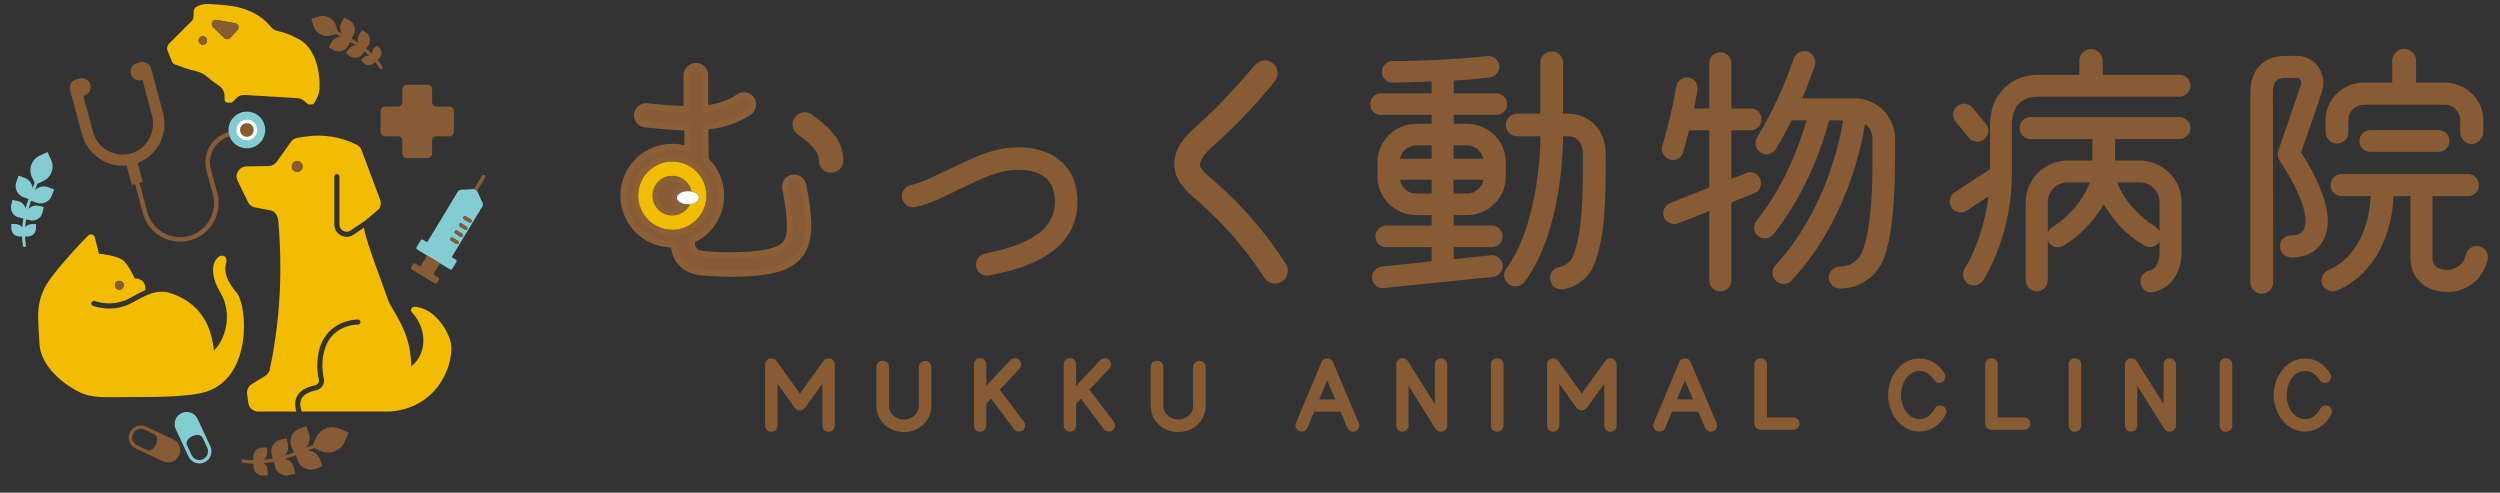 <?xml version="1.0" encoding="UTF-8"?>
<svg xmlns="http://www.w3.org/2000/svg" id="a" width="137mm" height="27mm" version="1.1" viewBox="0 0 388.346 76.535">
  <rect x="0" y="0" width="388.346" height="76.535" fill="#333333" stroke="none"/>
  <g>
    <g>
      <path d="M129.006,55.707c-.402-.133-.827.008-1.078.354l-3.666,5.081-3.667-5.082c-.25-.345-.675-.486-1.077-.353-.404.131-.664.489-.664.913v9.484c0,.527.429.956.956.956.535,0,.969-.429.969-.956v-6.486l2.702,3.757c.372.497,1.173.504,1.554-.006l2.711-3.755v6.491c0,.527.429.956.956.956.535,0,.969-.429.969-.956v-9.484c0-.424-.26-.782-.664-.913Z" fill="#875c35" stroke-width="0"></path>
      <path d="M143.711,56.063c-.542,0-.984.442-.984.984v5.996c0,1.318-1.2,2.132-2.311,2.132s-2.311-.815-2.311-2.132v-6.052c0-.535-.442-.969-.984-.969-.552,0-.984.425-.984.969v6.052c0,2.283,1.879,4.071,4.278,4.071s4.264-1.788,4.264-4.071v-5.996c0-.552-.425-.984-.969-.984Z" fill="#875c35" stroke-width="0"></path>
      <path d="M155.287,60.538l3.071-3.274c.175-.188.27-.431.267-.683-.003-.261-.11-.504-.302-.684-.393-.364-1.011-.346-1.38.05l-3.739,4.013v-3.382c0-.527-.429-.956-.956-.956s-.956.429-.956.956v9.525c0,.527.429.956.956.956s.956-.429.956-.956v-3.385l.752-.786,3.562,4.736c.154.206.381.338.636.373.261.031.506-.031.71-.184.424-.318.515-.915.203-1.333l-3.779-4.987Z" fill="#875c35" stroke-width="0"></path>
      <path d="M169.24,60.538l3.071-3.274c.175-.188.27-.431.267-.683-.003-.261-.11-.504-.302-.684-.394-.364-1.011-.346-1.38.05l-3.739,4.013v-3.382c0-.527-.429-.956-.956-.956s-.956.429-.956.956v9.525c0,.527.429.956.956.956s.956-.429.956-.956v-3.385l.752-.786,3.562,4.736c.154.206.381.338.636.373.261.031.506-.031.71-.184.424-.318.515-.915.203-1.333l-3.779-4.987Z" fill="#875c35" stroke-width="0"></path>
      <path d="M186.32,56.063c-.542,0-.984.442-.984.984v5.996c0,1.318-1.2,2.132-2.311,2.132s-2.311-.815-2.311-2.132v-6.052c0-.535-.442-.969-.984-.969-.552,0-.984.425-.984.969v6.052c0,2.283,1.879,4.071,4.278,4.071s4.264-1.788,4.264-4.071v-5.996c0-.552-.425-.984-.969-.984Z" fill="#875c35" stroke-width="0"></path>
      <path d="M207.048,56.244c-.154-.358-.503-.588-.889-.588h-.013c-.385.005-.727.241-.867.592l-3.97,9.469c-.206.491.022,1.04.521,1.25s1.054-.012,1.264-.506l1.054-2.504h4.078l1.079,2.518c.101.239.289.423.53.518.114.045.236.067.356.067.13,0,.26-.026.377-.078.241-.102.426-.29.52-.53.092-.235.088-.495-.013-.734l-4.027-9.473ZM207.421,62.046h-2.491l1.232-2.97,1.259,2.97Z" fill="#875c35" stroke-width="0"></path>
      <path d="M223.84,55.649c-.527,0-.956.435-.956.97v6.15l-4.181-6.667c-.224-.366-.661-.53-1.093-.411-.432.122-.722.495-.722.928v9.484c0,.527.429.956.956.956s.956-.429.956-.956v-6.167l4.194,6.669c.178.29.487.455.82.455.093,0,.188-.013.282-.039.427-.12.714-.489.714-.918v-9.484c0-.526-.444-.97-.97-.97Z" fill="#875c35" stroke-width="0"></path>
      <path d="M232.574,55.649c-.552,0-.984.426-.984.97v9.484c0,.544.432.969.984.969.542,0,.984-.434.984-.969v-9.484c0-.544-.432-.97-.984-.97Z" fill="#875c35" stroke-width="0"></path>
      <path d="M250.456,55.707c-.402-.133-.827.008-1.078.354l-3.666,5.081-3.667-5.082c-.25-.345-.675-.486-1.077-.353-.404.131-.664.489-.664.913v9.484c0,.527.429.956.956.956.535,0,.969-.429.969-.956v-6.486l2.702,3.757c.372.497,1.173.504,1.554-.006l2.711-3.755v6.491c0,.527.429.956.956.956.535,0,.969-.429.969-.956v-9.484c0-.424-.26-.782-.664-.913Z" fill="#875c35" stroke-width="0"></path>
      <path d="M262.623,56.244c-.154-.358-.503-.588-.889-.588h-.013c-.385.005-.727.241-.867.592l-3.97,9.469c-.206.491.022,1.04.521,1.25s1.055-.012,1.264-.506l1.054-2.504h4.078l1.079,2.518c.101.239.289.423.53.518.114.045.236.067.356.067.13,0,.26-.026.377-.078.241-.102.426-.29.52-.53.092-.235.088-.495-.013-.734l-4.027-9.473ZM262.997,62.046h-2.491l1.232-2.97,1.259,2.97Z" fill="#875c35" stroke-width="0"></path>
      <path d="M278.574,64.844h-4.103v-8.239c0-.535-.434-.969-.969-.969-.542,0-.984.434-.984.969v9.195c0,.525.451.969.984.969h5.073c.525,0,.969-.444.969-.969s-.434-.956-.969-.956Z" fill="#875c35" stroke-width="0"></path>
      <path d="M301.847,63.097c-.223-.125-.481-.155-.728-.084-.25.071-.459.238-.589.472-.581,1.066-1.381,1.607-2.381,1.607-1.952,0-2.862-2.227-2.862-3.731s.91-3.731,2.862-3.731c.932,0,1.676.458,2.275,1.403.291.45.885.584,1.325.302.214-.138.364-.351.425-.598.063-.258.019-.521-.12-.736-.953-1.511-2.303-2.31-3.904-2.31-2.999,0-4.856,2.944-4.856,5.67s1.857,5.67,4.856,5.67c1.704,0,3.194-.958,4.082-2.621.258-.463.085-1.052-.384-1.314Z" fill="#875c35" stroke-width="0"></path>
      <path d="M314.427,64.844h-4.103v-8.239c0-.535-.434-.969-.969-.969-.542,0-.984.434-.984.969v9.195c0,.525.451.969.984.969h5.073c.525,0,.969-.444.969-.969s-.434-.956-.969-.956Z" fill="#875c35" stroke-width="0"></path>
      <path d="M322.32,55.649c-.552,0-.984.426-.984.97v9.484c0,.544.432.969.984.969.542,0,.984-.434.984-.969v-9.484c0-.544-.432-.97-.984-.97Z" fill="#875c35" stroke-width="0"></path>
      <path d="M337.042,55.649c-.527,0-.956.435-.956.97v6.15l-4.181-6.667c-.225-.366-.661-.53-1.093-.411-.432.122-.722.495-.722.928v9.484c0,.527.429.956.956.956s.956-.429.956-.956v-6.167l4.194,6.669c.178.29.487.455.82.455.093,0,.188-.013.282-.039.427-.12.714-.489.714-.918v-9.484c0-.526-.444-.97-.97-.97Z" fill="#875c35" stroke-width="0"></path>
      <path d="M345.777,55.649c-.552,0-.984.426-.984.97v9.484c0,.544.432.969.984.969.542,0,.984-.434.984-.969v-9.484c0-.544-.432-.97-.984-.97Z" fill="#875c35" stroke-width="0"></path>
      <path d="M361.747,63.097c-.223-.125-.482-.155-.728-.084-.25.071-.459.238-.589.472-.581,1.066-1.381,1.607-2.381,1.607-1.952,0-2.862-2.227-2.862-3.731s.91-3.731,2.862-3.731c.932,0,1.676.458,2.275,1.403.292.45.885.584,1.325.302.214-.138.364-.351.425-.598.063-.258.019-.521-.12-.736-.953-1.511-2.303-2.31-3.904-2.31-2.999,0-4.856,2.944-4.856,5.67s1.857,5.67,4.856,5.67c1.704,0,3.194-.958,4.082-2.621.258-.463.085-1.052-.384-1.314Z" fill="#875c35" stroke-width="0"></path>
    </g>
    <g>
      <path d="M164.815,25.058c-1.975-1.737-5.026-2.492-8.385-2.059-2.78.331-5.522,1.64-8.188,2.911-.508.239-1.015.482-1.516.723-.773.372-1.528.735-2.238,1.054-1.125.504-2.144.862-3.033,1.064-.941.223-1.53,1.16-1.311,2.089.11.469.39.863.787,1.109.379.234.827.305,1.249.206,1.105-.228,2.327-.648,3.735-1.284.727-.328,1.453-.683,2.187-1.041.536-.261,1.074-.525,1.626-.784,2.482-1.203,5.064-2.348,7.133-2.586,2.439-.284,4.434.141,5.614,1.192.926.825,1.396,2.053,1.396,3.649,0,2.878-1.721,5.002-5.257,6.491-2.013.832-4.14,1.325-5.566,1.59-.449.079-.86.345-1.128.728-.271.387-.375.849-.295,1.3.08.455.34.849.733,1.111.294.197.635.3.985.3.105,0,.212-.01.319-.029,2.646-.521,5.713-1.261,8.391-2.802h0c3.533-2.039,5.325-4.962,5.325-8.69,0-2.607-.887-4.767-2.563-6.243Z" fill="#875c35" stroke-width="0"></path>
      <path d="M189.03,28.489c-.112-.099-.261-.223-.433-.366-.602-.502-2.202-1.836-2.202-2.404,0-1.12,1.147-2.262,2.15-3.134,3.282-2.91,6.914-6.729,9.484-9.974.686-.898.542-2.122-.319-2.78-.931-.752-2.104-.553-2.988.508l-.091.109c-2.924,3.515-5.871,6.59-8.763,9.147-.825.748-1.686,1.556-2.335,2.509-.751,1.101-1.132,2.237-1.132,3.374,0,.211,0,.449.044.663.179,1.432.976,2.483,1.732,3.323.603.67,1.25,1.226,1.822,1.716l.401.346c3.688,3.22,7.421,7.553,9.981,11.581.279.457.718.774,1.236.89.145.033.292.049.438.049.369,0,.734-.102,1.061-.302.457-.279.774-.718.891-1.236.115-.51.025-1.042-.257-1.504-2.836-4.489-6.745-9.051-10.722-12.516Z" fill="#875c35" stroke-width="0"></path>
      <path d="M231.579,39.66l-5.761.594v-1.861h5.931c.938,0,1.672-.735,1.672-1.673s-.734-1.673-1.672-1.673h-5.931v-1.629h2.048c3.331,0,6.04-2.674,6.04-5.959v-2.265c0-3.286-2.71-5.959-6.04-5.959h-2.048v-1.387h6.618c.938,0,1.673-.735,1.673-1.673s-.735-1.673-1.673-1.673h-6.618v-2c1.562-.047,4.186-.298,5.583-.482.426-.053.833-.278,1.116-.617.297-.356.431-.793.376-1.23-.054-.434-.286-.839-.638-1.112-.35-.273-.784-.393-1.197-.34-5.134.509-10.084.766-14.717.766-.938,0-1.673.735-1.673,1.673s.735,1.672,1.673,1.672c1.73,0,3.489-.074,5.19-.147l.862-.035v1.852h-7.872c-.938,0-1.673.735-1.673,1.673s.735,1.673,1.673,1.673h7.872v1.387h-2.372c-3.331,0-6.04,2.674-6.04,5.959v2.265c0,3.286,2.71,5.959,6.04,5.959h2.372v1.629h-7.063c-.938,0-1.673.735-1.673,1.673s.735,1.673,1.673,1.673h7.063v2.2l-7.764.808c-.462.054-.872.283-1.156.645-.272.346-.391.774-.338,1.199.055.461.284.872.645,1.156.293.23.645.352,1.001.352.064,0,.128-.004.192-.013l16.956-1.74c.449-.056.869-.298,1.153-.663.27-.348.39-.769.337-1.184-.115-.919-.944-1.607-1.838-1.493ZM222.391,30.073h-2.372c-1.284,0-2.355-.932-2.573-2.155h4.945v2.155ZM222.391,24.653h-4.931c.251-1.178,1.313-2.073,2.559-2.073h2.372v2.073ZM225.778,22.58h2.089c1.246,0,2.307.895,2.559,2.073h-4.647v-2.073ZM225.778,27.918h4.662c-.218,1.223-1.289,2.155-2.573,2.155h-2.089v-2.155Z" fill="#875c35" stroke-width="0"></path>
      <path d="M243.478,17.656h-.673v-7.912c0-.984-.77-1.754-1.754-1.754-.989,0-1.794.787-1.794,1.754v7.912h-3.585c-.984,0-1.754.77-1.754,1.754s.77,1.754,1.754,1.754h3.622c-.069,6.925-1.711,15.82-5.278,20.49-.292.371-.416.834-.352,1.302.064.46.302.872.672,1.163.756.593,1.861.45,2.469-.326,4.331-5.682,5.933-15.323,5.997-22.63h.675c2.176,0,2.412,1.941,2.412,2.776,0,5.912,0,12.025-1.503,15.765-.364.91-1.195,1.609-2.08,1.74-.963.17-1.612.994-1.51,1.918.102.925.843,1.59,1.73,1.59.066,0,.131-.004.198-.012,2.154-.258,4.14-1.837,4.943-3.93,1.77-4.528,1.77-10.621,1.77-17.072,0-3.7-2.45-6.283-5.959-6.283Z" fill="#875c35" stroke-width="0"></path>
      <path d="M288.101,15.271h-8.156c.699-1.635,1.611-3.98,1.962-5.066.279-.896-.24-1.921-1.11-2.194-.894-.276-1.916.26-2.192,1.143-1.359,4.077-3.316,8.297-5.661,12.204-.488.814-.217,1.877.602,2.369.4.241.861.308,1.295.192.428-.114.796-.396,1.032-.79.978-1.59,1.789-3.178,2.403-4.432h2.348c-.77,2.747-3.063,9.743-7.772,15.6-.574.747-.462,1.838.246,2.384.737.566,1.829.433,2.378-.28,5.468-6.844,7.921-14.895,8.653-17.703h2.18c-.614,3.769-2.937,14.263-10.518,22.524-.315.341-.479.776-.461,1.226.019.455.22.882.568,1.203.344.318.777.476,1.239.46.45-.022.872-.223,1.189-.566,8.231-8.881,10.72-20.152,11.384-24.305.731.521,1.166,1.394,1.166,2.395v.857c.003,3.819.006,7.768-.442,11.426-.238,2.107-.679,4.054-1.179,5.212-.59,1.398-1.884,2.267-3.378,2.267-.989,0-1.794.768-1.794,1.713,0,.929.803,1.713,1.754,1.713,2.909,0,5.582-1.756,6.651-4.365.619-1.457,1.066-3.411,1.408-6.15v-.003c.489-4.111.489-8.659.489-12.672,0-3.509-2.819-6.364-6.283-6.364Z" fill="#875c35" stroke-width="0"></path>
      <path d="M273.427,29.146c.171-.4.179-.855.018-1.283s-.471-.766-.874-.953c-.407-.188-.867-.204-1.303-.04l-2.323.923v-7.559h3.018c.938,0,1.673-.753,1.673-1.713,0-.938-.735-1.673-1.673-1.673h-3.018v-7.022c0-.945-.768-1.713-1.713-1.713s-1.713.768-1.713,1.713v7.022h-2.374c.104-.527.231-1.212.343-1.822l.193-1.036c.162-.921-.425-1.776-1.338-1.947-.429-.08-.872.013-1.241.268-.379.261-.632.657-.713,1.118-.472,2.833-1.183,5.873-2.169,9.281-.127.406-.088.837.11,1.216.211.404.591.715,1.04.856.88.271,1.791-.213,2.076-1.123.307-1.09.651-2.313.929-3.427h3.144v8.895l-6.012,2.389c-.901.337-1.367,1.328-1.037,2.209.152.405.466.73.886.915.444.195.944.21,1.37.038l4.792-1.895v10.77c0,.945.768,1.713,1.713,1.713s1.713-.768,1.713-1.713v-12.105l3.544-1.419c.429-.161.762-.475.938-.886Z" fill="#875c35" stroke-width="0"></path>
      <path d="M305.846,21.406c.294.347.701.562,1.146.605.055.005.109.008.163.008.393,0,.771-.138,1.077-.398.364-.307.594-.747.633-1.206.036-.432-.097-.85-.375-1.178l-2.104-2.509c-.617-.73-1.666-.827-2.387-.216-.347.294-.562.701-.605,1.146-.044.451.094.892.386,1.236l2.066,2.513Z" fill="#875c35" stroke-width="0"></path>
      <path d="M338.552,11.63h-11.916v-2.21c0-.973-.84-1.794-1.835-1.794-.989,0-1.794.805-1.794,1.794v2.21h-6.376c-4.414,0-7.496,3.166-7.496,7.699v6.95l-5.492,3.583c-.777.501-1.007,1.588-.503,2.375.243.377.621.637,1.065.731.436.092.893.013,1.273-.232l3.428-2.253c-.427,3.295-1.597,7.868-3.704,11.205-.504.787-.275,1.874.503,2.375.272.174.582.258.891.258.576,0,1.152-.287,1.487-.806,1.04-1.67,4.436-7.8,4.436-16.582v-7.604c0-2.741,1.498-4.313,4.111-4.313h21.921c.945,0,1.713-.768,1.713-1.713,0-.938-.753-1.673-1.713-1.673Z" fill="#875c35" stroke-width="0"></path>
      <path d="M338.552,18.182h-23.134c-.938,0-1.672.753-1.672,1.713s.734,1.713,1.672,1.713h9.611v3.328h-3.828c-3.598,0-6.526,2.91-6.526,6.485v12.133c0,.945.768,1.713,1.713,1.713s1.713-.768,1.713-1.713v-6.187c.032.08.071.159.117.235.238.396.614.671,1.058.775.447.106.9.025,1.269-.213,2.433-1.445,4.808-3.917,6.243-6.456,1.533,2.688,3.589,4.791,6.257,6.407.384.246.838.325,1.283.221.444-.104.82-.38,1.051-.764.031-.048.058-.097.083-.146v1.799c0,.574-.111,2.469-1.553,2.789-.948.237-1.546,1.072-1.397,1.915.057.479.323.915.731,1.197.276.191.593.29.904.29.114,0,.228-.013.338-.041,3.245-.731,4.402-3.678,4.402-6.191v-7.765c0-3.576-2.946-6.485-6.566-6.485h-3.787v-3.328h10.015c.945,0,1.713-.768,1.713-1.713s-.768-1.713-1.713-1.713ZM318.809,35.281c-.335.216-.575.519-.707.856v-4.716c0-1.738,1.362-3.1,3.099-3.1h3.421c-.914,2.614-3.18,5.348-5.813,6.959ZM332.324,28.322c1.731,0,3.139,1.39,3.139,3.1v4.525c-.136-.279-.351-.529-.635-.712-2.728-1.667-4.874-4.161-5.971-6.914h3.467Z" fill="#875c35" stroke-width="0"></path>
      <path d="M363.043,22.296c.934,0,1.754-.801,1.754-1.713v-1.982c0-1.264,1.086-2.331,2.371-2.331h12.659c1.285,0,2.331,1.046,2.331,2.331v1.941c0,.96.836,1.835,1.754,1.835.96,0,1.835-.855,1.835-1.794v-1.982c0-3.121-2.71-5.758-5.919-5.758h-4.515v-3.423c0-.977-.857-1.835-1.835-1.835-.999,0-1.875.857-1.875,1.835v3.423h-4.435c-3.209,0-5.919,2.618-5.919,5.717v1.982c0,.934.838,1.754,1.794,1.754Z" fill="#875c35" stroke-width="0"></path>
      <path d="M368.22,20.204c-.945,0-1.713.768-1.713,1.713,0,.938.753,1.673,1.713,1.673h10.596c.938,0,1.673-.735,1.673-1.673,0-.96-.735-1.713-1.673-1.713h-10.596Z" fill="#875c35" stroke-width="0"></path>
      <path d="M386.222,39.037c-.239-.398-.619-.676-1.073-.782-.455-.111-.922-.025-1.318.226-.391.25-.665.635-.774,1.097-.282,1.337-1.497,2.345-2.827,2.345-2.371,0-2.371-1.389-2.371-1.846v-9.611h5.526c.938,0,1.673-.753,1.673-1.713s-.735-1.713-1.673-1.713h-19.655c-.945,0-1.713.768-1.713,1.713s.768,1.713,1.713,1.713h4.509c-.121,4.164-1.885,9.5-6.554,11.495-.424.185-.755.517-.932.934-.182.429-.18.901.007,1.328.183.419.521.742.951.911.439.171.92.162,1.35-.026,6.258-2.687,8.595-9.458,8.726-14.643h2.645v9.611c0,3.154,2.314,5.273,5.758,5.273,3.033,0,5.537-2.012,6.231-5.005.107-.452.036-.916-.199-1.309Z" fill="#875c35" stroke-width="0"></path>
      <path d="M357.444,23.676l.127-.361c.887-2.523,2.37-6.746,3.119-9.101.429-1.31.205-2.755-.601-3.867-.768-1.06-1.962-1.668-3.274-1.668h-1.82c-3.351,0-5.434,2.176-5.434,5.677v29.524c0,.934.838,1.754,1.794,1.754.934,0,1.754-.819,1.754-1.755l-.04-29.523c0-1.598.57-2.251,1.967-2.251h1.779c.258,0,.416.145.503.268.15.212.197.508.113.747-.718,2.177-1.467,4.338-2.219,6.503-.434,1.252-.87,2.506-1.3,3.768-.178.533-.084,1.174.218,1.576,1.87,2.759,4.041,6.865,4.006,9.367,0,.751-.203,1.346-.585,1.721-.348.339-.834.51-1.503.49-1.054,0-1.825.661-1.874,1.61-.023.487.141.941.463,1.279.349.367.863.577,1.411.577h.005c3.372-.043,5.55-2.271,5.55-5.682-.046-3.893-2.826-8.613-4.157-10.653Z" fill="#875c35" stroke-width="0"></path>
      <path d="M129.392,20.691c-.987-1.168-2.21-2.124-3.286-2.913-.857-.588-2.075-.367-2.661.483-.589.856-.372,2.032.476,2.616,1.246.889,2.051,1.593,2.542,2.224.504.612.744,1.038.744,1.81,0,1.092.789,1.915,1.835,1.915,1.097,0,1.956-.806,1.956-1.835,0-1.589-.524-2.995-1.605-4.301Z" fill="#875c35" stroke-width="0"></path>
      <g>
        <g>
          <path d="M113.608,42.528c-1.576,0-3.204-.077-4.708-.225-2.39-.255-3.918-1.684-4.189-3.92l-.048-.395-.398-.009c-4.096-.091-7.428-3.495-7.428-7.589,0-4.189,3.408-7.597,7.597-7.597.577,0,1.176.073,1.782.219l.572.137-.03-3.332-.441-.014c-1.786-.057-3.719-.23-6.071-.475-.385-.039-.732-.226-.979-.527-.239-.295-.354-.678-.315-1.051.039-.369.228-.705.53-.944.263-.208.571-.317.891-.317.051,0,.103.003.154.009,2.366.248,4.103.382,5.634.433l.475.017v-5.303c0-.741.713-1.415,1.497-1.415.767,0,1.416.647,1.416,1.415v5.187l.521-.071c1.813-.246,3.35-.808,4.695-1.717.241-.165.519-.252.808-.252.471,0,.91.23,1.174.614.216.314.297.7.228,1.088-.069.389-.279.721-.591.935-1.832,1.221-3.862,1.928-6.385,2.223l-.41.048.003.412c.014,1.635.023,3.191.028,4.538v.191s.138.135.138.135c1.467,1.44,2.274,3.364,2.274,5.416,0,2.928-1.643,5.545-4.287,6.83l-.251.122-.007.279c-.011.449.072.802.253,1.079.267.409.739.648,1.444.729,1.244.139,2.709.213,4.239.213s3.002-.074,4.253-.213c1.613-.192,2.796-.505,3.519-.931,1.25-.719,1.496-1.79,1.496-3.396,0-1.462-.225-3.322-.669-5.531l-.022-.112c-.11-.438-.049-.903.162-1.246.189-.308.476-.507.854-.593.124-.032.237-.047.351-.047.254,0,.507.072.731.209.325.199.558.515.656.89.401,1.724.81,4.39.81,6.431,0,2.242-.612,3.957-1.82,5.096-1.275,1.163-2.992,1.792-5.743,2.104-1.294.148-2.812.226-4.393.226ZM104.435,24.631c-3.176,0-5.759,2.584-5.759,5.76s2.583,5.76,5.759,5.76,5.759-2.584,5.759-5.76-2.583-5.76-5.759-5.76Z" fill="#875c35" stroke-width="0"></path>
          <path d="M108.132,10.689c.509,0,.956.447.956.956v5.712l1.043-.141c1.885-.256,3.485-.842,4.897-1.796.161-.11.349-.169.544-.169.32,0,.618.155.796.416.147.213.201.479.154.747-.047.266-.189.492-.388.629-1.774,1.182-3.74,1.866-6.189,2.151l-.82.096.007.825c.014,1.634.023,3.19.028,4.536l.002.383.273.269c1.378,1.354,2.137,3.162,2.137,5.089,0,2.75-1.543,5.209-4.027,6.416l-.503.244-.014.559c-.013.537.097.988.327,1.341.342.525.94.84,1.779.935,1.26.141,2.744.216,4.29.216s3.036-.075,4.311-.216c1.697-.202,2.905-.526,3.686-.985,1.597-.919,1.731-2.442,1.731-3.798,0-1.493-.228-3.384-.678-5.618l-.028-.138c-.08-.32-.04-.654.108-.895.123-.2.307-.326.595-.392.071-.019.145-.028.22-.028.169,0,.339.049.49.141.223.137.384.355.446.59.399,1.712.801,4.336.801,6.339,0,2.111-.564,3.713-1.67,4.756-1.198,1.093-2.839,1.687-5.486,1.986-1.277.146-2.777.223-4.34.223s-3.174-.077-4.655-.223c-2.195-.233-3.539-1.483-3.785-3.517l-.096-.791-.797-.018c-3.848-.085-6.979-3.283-6.979-7.129,0-3.936,3.202-7.138,7.138-7.138.542,0,1.105.069,1.674.206l1.145.275-.011-1.177-.021-2.303-.008-.882-.882-.028c-1.77-.056-3.694-.229-6.042-.473-.261-.026-.497-.154-.665-.359-.163-.201-.242-.461-.215-.712.026-.246.153-.47.359-.633.18-.142.389-.218.604-.218.035,0,.069.002.109.006,2.376.249,4.123.383,5.664.434l.949.031v-5.777c0-.491.504-.956,1.038-.956M104.435,36.61c3.429,0,6.219-2.79,6.219-6.219s-2.79-6.219-6.219-6.219-6.219,2.79-6.219,6.219,2.79,6.219,6.219,6.219M108.132,9.77c-1.042,0-1.957.876-1.957,1.875v4.827c-1.519-.05-3.273-.186-5.599-.43-.068-.008-.137-.011-.205-.011-.425,0-.834.146-1.175.416-.401.317-.651.764-.703,1.257-.052.493.1.999.416,1.388.323.397.781.644,1.287.694,2.356.244,4.317.42,6.104.477l.021,2.303c-.607-.146-1.237-.232-1.889-.232-4.45,0-8.057,3.607-8.057,8.057,0,4.389,3.511,7.951,7.877,8.048.295,2.44,1.958,4.04,4.6,4.321,1.544.152,3.174.228,4.752.228s3.109-.076,4.444-.229c2.852-.323,4.647-.986,6.001-2.22l.005-.005c1.304-1.23,1.965-3.057,1.965-5.43,0-2.077-.413-4.778-.825-6.547-.128-.49-.434-.904-.861-1.165-.3-.184-.636-.277-.97-.277-.153,0-.305.019-.454.059-.496.112-.892.389-1.144.8-.278.452-.355,1.043-.216,1.598l.018.092c.438,2.176.661,4.007.661,5.441,0,1.472-.202,2.386-1.27,3.001-.667.392-1.791.685-3.336.869-1.256.14-2.729.21-4.202.21s-2.936-.07-4.188-.21c-.56-.064-.924-.235-1.111-.523-.138-.212-.186-.497-.178-.816,2.688-1.306,4.545-4.054,4.545-7.243,0-2.25-.925-4.283-2.412-5.745-.005-1.347-.014-2.904-.028-4.54,2.595-.302,4.698-1.037,6.592-2.299.415-.285.693-.722.784-1.233.09-.507-.017-1.014-.302-1.428-.364-.53-.954-.814-1.554-.814-.368,0-.74.107-1.064.33-1.283.867-2.76,1.406-4.5,1.642v-4.66c0-1.016-.859-1.875-1.875-1.875h0ZM104.435,35.691c-2.922,0-5.3-2.378-5.3-5.3s2.378-5.3,5.3-5.3,5.3,2.377,5.3,5.3-2.377,5.3-5.3,5.3h0Z" fill="#8b6039" stroke-width="0"></path>
        </g>
        <g>
          <path d="M104.435,33.007c-1.443,0-2.617-1.174-2.617-2.616s1.174-2.616,2.617-2.616c1.014,0,1.921.589,2.352,1.468-1.186.022-2.105.66-2.105,1.471,0,.711.708,1.29,1.684,1.436-.486.542-1.178.858-1.931.858Z" fill="#875c35" stroke-width="0"></path>
          <path d="M104.435,28.234c.595,0,1.146.247,1.542.65-1.043.253-1.755.956-1.755,1.83,0,.693.448,1.279,1.155,1.618-.287.141-.607.217-.942.217-1.19,0-2.157-.968-2.157-2.157s.968-2.157,2.157-2.157M104.435,27.315c-1.699,0-3.076,1.377-3.076,3.076s1.377,3.076,3.076,3.076c1.228,0,2.279-.724,2.773-1.765-.115.014-.233.023-.356.023-.945,0-1.711-.453-1.711-1.012s.766-1.012,1.711-1.012c.21,0,.41.026.596.067-.288-1.4-1.527-2.453-3.013-2.453h0Z" fill="#8b6039" stroke-width="0"></path>
        </g>
      </g>
      <path d="M109.734,30.391c0-2.922-2.377-5.3-5.3-5.3s-5.3,2.377-5.3,5.3,2.378,5.3,5.3,5.3,5.3-2.378,5.3-5.3ZM104.435,33.467c-1.699,0-3.076-1.377-3.076-3.076s1.377-3.076,3.076-3.076c1.485,0,2.725,1.053,3.013,2.453.65.143,1.115.511,1.115.945,0,.487-.581.893-1.356.989-.493,1.04-1.545,1.765-2.773,1.765Z" fill="#f2bc00" stroke-width="0"></path>
      <ellipse cx="106.852" cy="30.713" rx="1.711" ry="1.012" fill="#fff" stroke-width="0"></ellipse>
    </g>
  </g>
  <g>
    <path d="M69.802,16.551h-1.978c-.387,0-.701-.314-.701-.701v-1.978c0-.387-.314-.701-.701-.701h-3.22c-.387,0-.701.314-.701.701v1.978c0,.387-.314.701-.701.701h-1.978c-.387,0-.701.314-.701.701v3.22c0,.387.314.701.701.701h1.978c.387,0,.701.314.701.701v1.978c0,.387.314.701.701.701h3.22c.387,0,.701-.314.701-.701v-1.978c0-.387.314-.701.701-.701h1.978c.387,0,.701-.314.701-.701v-3.22c0-.387-.314-.701-.701-.701Z" fill="#875c35" stroke-width="0"></path>
    <path d="M21.082,69.662l.643.301s0,0,0,0l.582.272.201.094h0c.069.032.137.058.205.079-.068-.022-.136-.047-.205-.079l2.816,1.317c.939.439,2.055.034,2.494-.905s.034-2.055-.905-2.494l-3.598-1.683h0s-.643-.301-.643-.301c-.075-.035-.151-.063-.227-.087-.021-.007-.042-.013-.063-.018-.064-.018-.128-.033-.193-.044-.01-.002-.021-.005-.031-.007-.003,0-.007,0-.01,0-.088-.013-.176-.018-.263-.018-.018,0-.037,0-.055,0-.087.002-.174.009-.259.024-.011.002-.021.005-.032.007-.08.015-.159.035-.237.06-.013.004-.027.008-.04.012-.081.028-.16.063-.236.101-.016.008-.032.017-.048.026-.077.042-.152.088-.222.14-.005.004-.01.008-.015.012-.067.051-.13.108-.191.168-.011.012-.023.023-.035.034-.06.064-.116.132-.167.205-.01.015-.02.03-.03.045-.051.077-.099.158-.14.245-.439.939-.034,2.055.905,2.494ZM20.657,67.391c.173-.37.505-.629.885-.729.172-.045.354-.061.536-.033.127.019.251.057.369.112l1.426.667c.294.137.466.341.526.621.062.29,0,.655-.176,1.03-.109.233-.517.986-1.19.884-.097-.015-.198-.047-.301-.095l-1.426-.667c-.288-.135-.508-.364-.642-.648-.018-.038-.039-.073-.054-.113-.123-.338-.106-.704.046-1.03Z" fill="#875c35" stroke-width="0"></path>
    <path d="M28.608,69.476s0,0,0,0l.663,1.428c.031.068.067.132.106.194.012.019.025.038.037.056.028.042.058.083.089.123.015.019.031.038.047.057.033.039.068.076.104.111.015.014.029.03.044.044.051.048.105.093.16.134.007.005.015.01.022.015.049.035.1.068.153.098.02.011.04.021.06.032.042.022.085.044.129.063.022.01.043.019.066.028.047.019.096.035.145.05.018.005.035.012.053.017.067.018.134.033.202.043.002,0,.005.001.007.002.008.001.015,0,.023.002.069.01.14.015.21.017.02,0,.041.001.061,0,.079,0,.159-.005.239-.016.006,0,.012-.002.018-.003.074-.011.149-.028.222-.048.02-.006.041-.012.061-.018.079-.025.158-.053.235-.089.94-.437,1.348-1.552.911-2.492l-.299-.644s0,0,0,0l-1.673-3.603c-.437-.94-1.552-1.348-2.492-.911h0c-.94.437-1.348,1.552-.911,2.492l1.309,2.819ZM32.269,70.455c-.011.04-.017.081-.031.121-.124.338-.371.608-.698.759-.241.112-.506.15-.768.111-.137-.021-.266-.064-.387-.123-.276-.134-.502-.357-.634-.642l-.663-1.428c-.137-.294-.138-.56-.003-.814.139-.261.422-.501.797-.676.347-.161.691-.227.969-.184.312.047.535.223.681.539l.663,1.428c.134.288.155.606.075.909Z" fill="#83ccd2" stroke-width="0"></path>
    <path d="M49.062,68.054l-.46,1.054-1.132.444c.595-.579.818-1.48.496-2.301l-.421-1.072-1.072.421c-1.093.429-1.632,1.663-1.203,2.756l.36.918-.341.134c-.117.046-.512.196-1.098.369.46-.428.686-1.083.534-1.739l-.222-.957-.957.222c-.976.227-1.584,1.201-1.357,2.178l.171.738c-.433.081-.898.151-1.384.199.334-.268.547-.68.535-1.141l-.021-.768-.768.021c-.783.021-1.401.673-1.38,1.456l.013.503c-.516-.008-1.042-.048-1.566-.131-.144-.021-.28.076-.303.22-.022.144.076.28.22.303.558.088,1.116.127,1.663.135l.013.482c.021.783.673,1.401,1.456,1.38l.768-.021-.021-.768c-.013-.479-.263-.894-.634-1.141.565-.054,1.102-.135,1.597-.23l.171.737c.226.976,1.201,1.584,2.178,1.357l.957-.222-.222-.957c-.158-.679-.678-1.179-1.309-1.345.618-.182,1.036-.34,1.158-.388l.455-.178.349.889c.429,1.093,1.663,1.632,2.756,1.203l1.072-.421-.421-1.072c-.313-.797-1.054-1.297-1.857-1.344l.958-.376,1.054.46c1.424.621,3.083-.029,3.704-1.453l.609-1.397-1.397-.609c-1.424-.622-3.083.029-3.704,1.453Z" fill="#875c35" stroke-width="0"></path>
    <path d="M6.728,28.124l-.919.425-.37,1.005c.499-.534,1.288-.748,2.017-.48l.952.35-.35.952c-.357.971-1.434,1.468-2.404,1.11l-.815-.3-.111.302c-.038.104-.163.454-.305.974.368-.413.941-.625,1.521-.503l.847.178-.178.847c-.181.864-1.028,1.417-1.892,1.236l-.653-.137c-.063.383-.116.793-.15,1.222.23-.299.588-.495.995-.492l.677.004-.004.677c-.004.69-.566,1.246-1.256,1.242l-.443-.003c.017.454.062.916.144,1.377.022.127-.062.248-.188.271-.127.022-.248-.062-.271-.188-.087-.49-.133-.98-.15-1.462l-.425-.002c-.69-.004-1.246-.566-1.242-1.256l.004-.677.677.004c.422.002.792.215,1.016.537.037-.498.098-.973.173-1.411l-.652-.137c-.864-.181-1.417-1.028-1.236-1.892l.178-.847.847.178c.601.126,1.051.575,1.209,1.128.149-.548.28-.918.32-1.027l.149-.404-.789-.291c-.971-.357-1.468-1.434-1.11-2.404l.35-.952.952.35c.708.261,1.162.904,1.218,1.61l.313-.85-.425-.919c-.574-1.242-.032-2.715,1.211-3.289l1.218-.563.563,1.218c.574,1.242.032,2.715-1.211,3.289Z" fill="#83ccd2" stroke-width="0"></path>
    <path d="M59.412,10.351c-.228-.38-.486-.734-.758-1.067l.239-.211c.457-.404.5-1.101.097-1.558l-.396-.448-.448.396c-.256.226-.377.545-.367.861-.302-.295-.605-.56-.897-.798l.32-.424c.47-.623.345-1.508-.277-1.978l-.611-.46-.46.611c-.305.405-.356.919-.185,1.359-.383-.252-.66-.409-.745-.455l-.334-.182.328-.601c.438-.802.143-1.807-.658-2.246l-.786-.43-.43.786c-.297.544-.256,1.181.051,1.672l-.652-.356-.228-.779c-.34-1.16-1.557-1.825-2.717-1.485l-1.138.334.334,1.138c.34,1.16,1.557,1.825,2.717,1.485l.779-.228.775.423c-.597-.011-1.179.3-1.485.86l-.43.786.786.43c.802.438,1.807.143,2.246-.658l.34-.622.25.136c.078.043.329.184.675.41-.446-.017-.893.176-1.182.559l-.46.611.611.46c.623.47,1.508.345,1.978-.277l.319-.423c.243.201.494.421.744.662-.297-.031-.605.054-.846.267l-.448.396.396.448c.404.457,1.101.5,1.558.097l.248-.219c.251.31.489.638.7.99.05.083.137.128.227.128.046,0,.093-.012.136-.038.125-.075.166-.238.091-.363Z" fill="#875c35" stroke-width="0"></path>
    <path d="M69.952,52.926c-.703-2.295-2.85-5.146-5.555-5.276-.471-.023-.724.555-.395.893,2.045,2.101,2.687,6.051-.125,8.387,0-5.629-3.052-8.643-3.647-10.483-.48-1.483-3.464-9.11-3.694-11.084l-1.636,1.102c-.325.219-.691.329-1.06.329-.305,0-.611-.076-.898-.228-.632-.336-1.009-.964-1.009-1.68v-7.456c0-.219.178-.397.397-.397s.397.178.397.397v7.456c0,.417.22.783.588.979s.794.174,1.141-.059l2.383-1.605c.006-.007.009-.016.015-.023l1.959-1.652c.337-.426.427-.998.236-1.506l-2.888-7.702c-.137-.366-.408-.667-.758-.842-2.463-1.231-5.246-1.671-7.969-1.257l-1.218.185c-.42.064-.796.297-1.039.646-.556.798-1.592,2.278-2.21,3.113-.287.388-.738.62-1.221.628l-3.472.058c-1.099.018-1.83,1.142-1.402,2.154l1.602,3.294c.201.476.627.821,1.134.919l2.416.467c.846.163,1.153.971,1.226,1.829.505,5.921.563,13.906-1.341,22.858-.089.421-.341.789-.707,1.014l-2.089,1.285c-.52.32-.804.916-.725,1.521l.181,1.389c.101.772.759,1.35,1.538,1.35h5.927c-.28-.954-.238-1.772.135-2.429.457-.807,1.363-1.346,2.77-1.648.208-.045.392-.172.502-.348.103-.164.135-.355.09-.539-.324-1.332-.317-3.088.017-4.474,1.183-4.899,6.003-4.867,6.054-4.86.219.004.393.186.389.405-.004.219-.177.4-.404.389-.173.001-4.236-.02-5.267,4.252-.302,1.252-.309,2.9-.017,4.1.096.394.028.802-.189,1.148-.224.357-.592.613-1.008.703-1.156.248-1.912.672-2.245,1.262-.287.507-.287,1.187-.002,2.023.002.005.002.01.004.016h13.704c8.064-.595,10.2-8.35,9.388-11.001ZM46.163,26.706c-.464,0-.841-.376-.841-.841s.376-.841.841-.841.841.376.841.841-.376.841-.841.841Z" fill="#f2bc00" stroke-width="0"></path>
    <path d="M46.163,25.025c-.464,0-.841.376-.841.841s.376.841.841.841.841-.376.841-.841-.376-.841-.841-.841Z" fill="#875c35" stroke-width="0"></path>
    <path d="M36.743,45.441c-1.672-1.911-1.97-3.463-1.612-4.597.358-1.134-.896-1.612-1.612-.478-.716,1.134-.537,3.045.716,5.075,2.03,3.463.657,7.463-1.015,9.016-.542-6.085-4.342-8.328-7.4-9.108-1.848-.149-2.602.207-5.383,1.714-1.227.665-2.443.863-3.455.863-1.44,0-2.47-.401-2.542-.429-.204-.081-.303-.312-.221-.516.081-.203.312-.302.515-.222.027.01,2.688,1.034,5.325-.394,1.22-.661,1.772-.982,2.502-1.273.016-.043.027-.078.032-.127.06-1.194-.776-1.731-1.672-1.731,0,0-.716-1.672-1.612-2.627-.896-.955-3.941-1.194-3.941-1.194l-.634-2.537c-.116-.466-.695-.629-1.034-.289-1.114,1.115-3.275,3.366-5.437,6.11-3.105,3.941-2.269,6.627-2.149,10.508.119,3.881,4.12,6.687,6.209,7.702,2.09,1.015,4.179.776,7.881.776s9.195,0,11.822-.836c7.251-2.307,6.389-13.494,4.717-15.404ZM18.544,43.629c.381,0,.69.309.69.689s-.309.689-.69.689-.689-.309-.689-.689.309-.689.689-.689Z" fill="#f2bc00" stroke-width="0"></path>
    <path d="M18.544,45.008c.381,0,.69-.309.69-.689s-.309-.689-.69-.689-.689.309-.689.689.309.689.689.689Z" fill="#875c35" stroke-width="0"></path>
    <path d="M46.406,6.075c-3.437-1.826-3.366-.716-4.583-2.184s-3.454-2.739-6.517-3.044c-2.156-.214-3.426-.351-4.243-.052-.501.184-.962.442-.979.975l-.028.827c-.009.256-.114.499-.295.68l-3.51,3.51c-.285.285-.373.712-.224,1.086l.631,1.589c.104.263.314.47.578.57.675.257,2.051.757,3.23,1.027.649.149,1.252.455,1.752.896.609.538,1.272,1.014,1.783,1.342.511.329.832.882.866,1.49.016.286.027.567.035.777.007.201.169.362.37.368l.582.019c.107.003.211-.038.286-.116l.57-.587c.336-.346.806-.528,1.288-.499l8.209.496c.339.02.664.145.93.356l.696.553c.072.057.163.087.256.082l.407-.019c.129-.006.245-.076.311-.187.193-.326.591-1.045.751-1.684.215-.859.286-6.445-3.151-8.271ZM31.5,6.929c-.357,0-.647-.289-.647-.647s.289-.647.647-.647.647.289.647.647-.289.647-.647.647ZM36.871,4.69l-1.121,1.192c-.249.265-.668.273-.927.017l-1.728-1.704c-.174-.171-.237-.426-.162-.659.099-.31.412-.498.732-.441l2.849.512c.506.091.71.707.358,1.082Z" fill="#f2bc00" stroke-width="0"></path>
    <g>
      <path d="M31.5,5.636c-.357,0-.647.289-.647.647s.289.647.647.647.647-.289.647-.647-.289-.647-.647-.647Z" fill="#875c35" stroke-width="0"></path>
      <path d="M36.513,3.608l-2.849-.512c-.32-.057-.633.131-.732.441-.074.233-.012.487.162.659l1.728,1.704c.259.256.678.248.927-.017l1.121-1.192c.352-.375.149-.991-.358-1.082Z" fill="#875c35" stroke-width="0"></path>
    </g>
    <path d="M32.759,26.296c-.597-2.228.73-4.525,2.958-5.122l-.182-.678c-2.602.697-4.151,3.38-3.454,5.982l.995,3.715c.753,2.813-.922,5.714-3.735,6.468-2.813.753-5.715-.922-6.468-3.735l-1.208-4.512.509-.136-.792-2.955c3.062-1.181,4.813-4.509,3.945-7.749l-1.86-6.944c-.196-.733-.95-1.168-1.682-.972l-.494.132c-.733.196-1.168.95-.971,1.682.196.733.95,1.168,1.682.972l.125-.034,1.469,5.484c.662,2.47-.662,5.106-3.097,5.888-2.602.837-5.354-.686-6.053-3.295l-1.505-5.617.125-.034c.733-.196,1.168-.95.972-1.682-.196-.733-.95-1.168-1.682-.972l-.494.132c-.733.196-1.168.95-.972,1.682l1.819,6.79c.841,3.139,3.813,5.244,6.965,4.943l.804,3.002.509-.136,1.208,4.512c.854,3.187,4.141,5.085,7.328,4.231,3.187-.854,5.085-4.141,4.231-7.328l-.995-3.715Z" fill="#875c35" stroke-width="0"></path>
    <circle cx="38.346" cy="20.189" r="2.849" fill="#83ccd2" stroke-width="0"></circle>
    <circle cx="38.346" cy="20.189" r="1.603" fill="#fff" stroke-width="0"></circle>
    <circle cx="38.346" cy="20.189" r="1.059" fill="#875c35" stroke-width="0"></circle>
    <g>
      <path d="M74.946,31.472l-.789-1.701c-.018-.039-.04-.075-.065-.109-.111-.156-.283-.258-.474-.28-.037-.004-.075-.006-.113-.004l-1.862.095c-.225.011-.431.134-.547.327l-4.741,7.831-.632-.383c-.129-.078-.296-.037-.374.092l-.633,1.047c-.078.129-.037.296.092.374l1.533.928,2.013,1.219,1.533.928c.129.078.296.037.374-.092l.633-1.047c.078-.129.037-.296-.092-.374l-.632-.383,4.74-7.83c.117-.194.13-.433.035-.639ZM71.224,37.8c-.05.08-.136.124-.225.124-.048,0-.096-.013-.14-.04l-.793-.497c-.124-.078-.162-.241-.084-.365.078-.124.241-.161.365-.084l.793.497c.124.078.162.241.084.365ZM71.896,36.689c-.05.08-.136.124-.225.124-.048,0-.097-.013-.14-.04l-.793-.497c-.124-.078-.161-.241-.084-.365s.241-.161.365-.084l.793.497c.124.078.161.241.084.365ZM72.569,35.578c-.05.08-.136.124-.225.124-.048,0-.096-.013-.14-.04l-.793-.497c-.124-.078-.162-.241-.084-.365s.241-.161.365-.084l.793.497c.124.078.162.241.084.365ZM73.241,34.467c-.05.08-.136.124-.225.124-.048,0-.097-.013-.14-.04l-.793-.497c-.124-.078-.161-.241-.084-.365.078-.124.241-.161.365-.084l.793.497c.124.078.161.241.084.365Z" fill="#83ccd2" stroke-width="0"></path>
      <g>
        <path d="M75.269,27.188c-.13-.079-.299-.037-.378.093l-1.272,2.102c.191.022.363.124.474.28l1.269-2.097c.079-.13.037-.3-.093-.378Z" fill="#875c35" stroke-width="0"></path>
        <path d="M66.341,39.69l-1.045,1.727-.774-.469c-.129-.078-.296-.037-.374.092l-.269.445c-.078.129-.037.296.092.374l3.562,2.156c.129.078.296.037.374-.092l.269-.445c.078-.129.037-.296-.092-.374l-.774-.469,1.045-1.727-2.013-1.219Z" fill="#875c35" stroke-width="0"></path>
        <path d="M73.158,34.102l-.793-.497c-.124-.077-.287-.04-.365.084-.078.124-.04.287.084.365l.793.497c.044.027.092.04.14.04.088,0,.174-.044.225-.124.078-.124.04-.287-.084-.365Z" fill="#875c35" stroke-width="0"></path>
        <path d="M72.485,35.213l-.793-.497c-.124-.077-.287-.04-.365.084s-.04.287.084.365l.793.497c.044.027.092.04.14.04.088,0,.174-.044.225-.124.078-.124.04-.287-.084-.365Z" fill="#875c35" stroke-width="0"></path>
        <path d="M71.813,36.324l-.793-.497c-.124-.077-.287-.04-.365.084s-.04.287.084.365l.793.497c.044.027.092.04.14.04.088,0,.174-.044.225-.124.078-.124.04-.287-.084-.365Z" fill="#875c35" stroke-width="0"></path>
        <path d="M71.14,37.435l-.793-.497c-.124-.077-.287-.04-.365.084-.078.124-.04.287.084.365l.793.497c.044.027.092.04.14.04.088,0,.174-.044.225-.124.078-.124.04-.287-.084-.365Z" fill="#875c35" stroke-width="0"></path>
      </g>
    </g>
  </g>
</svg>
